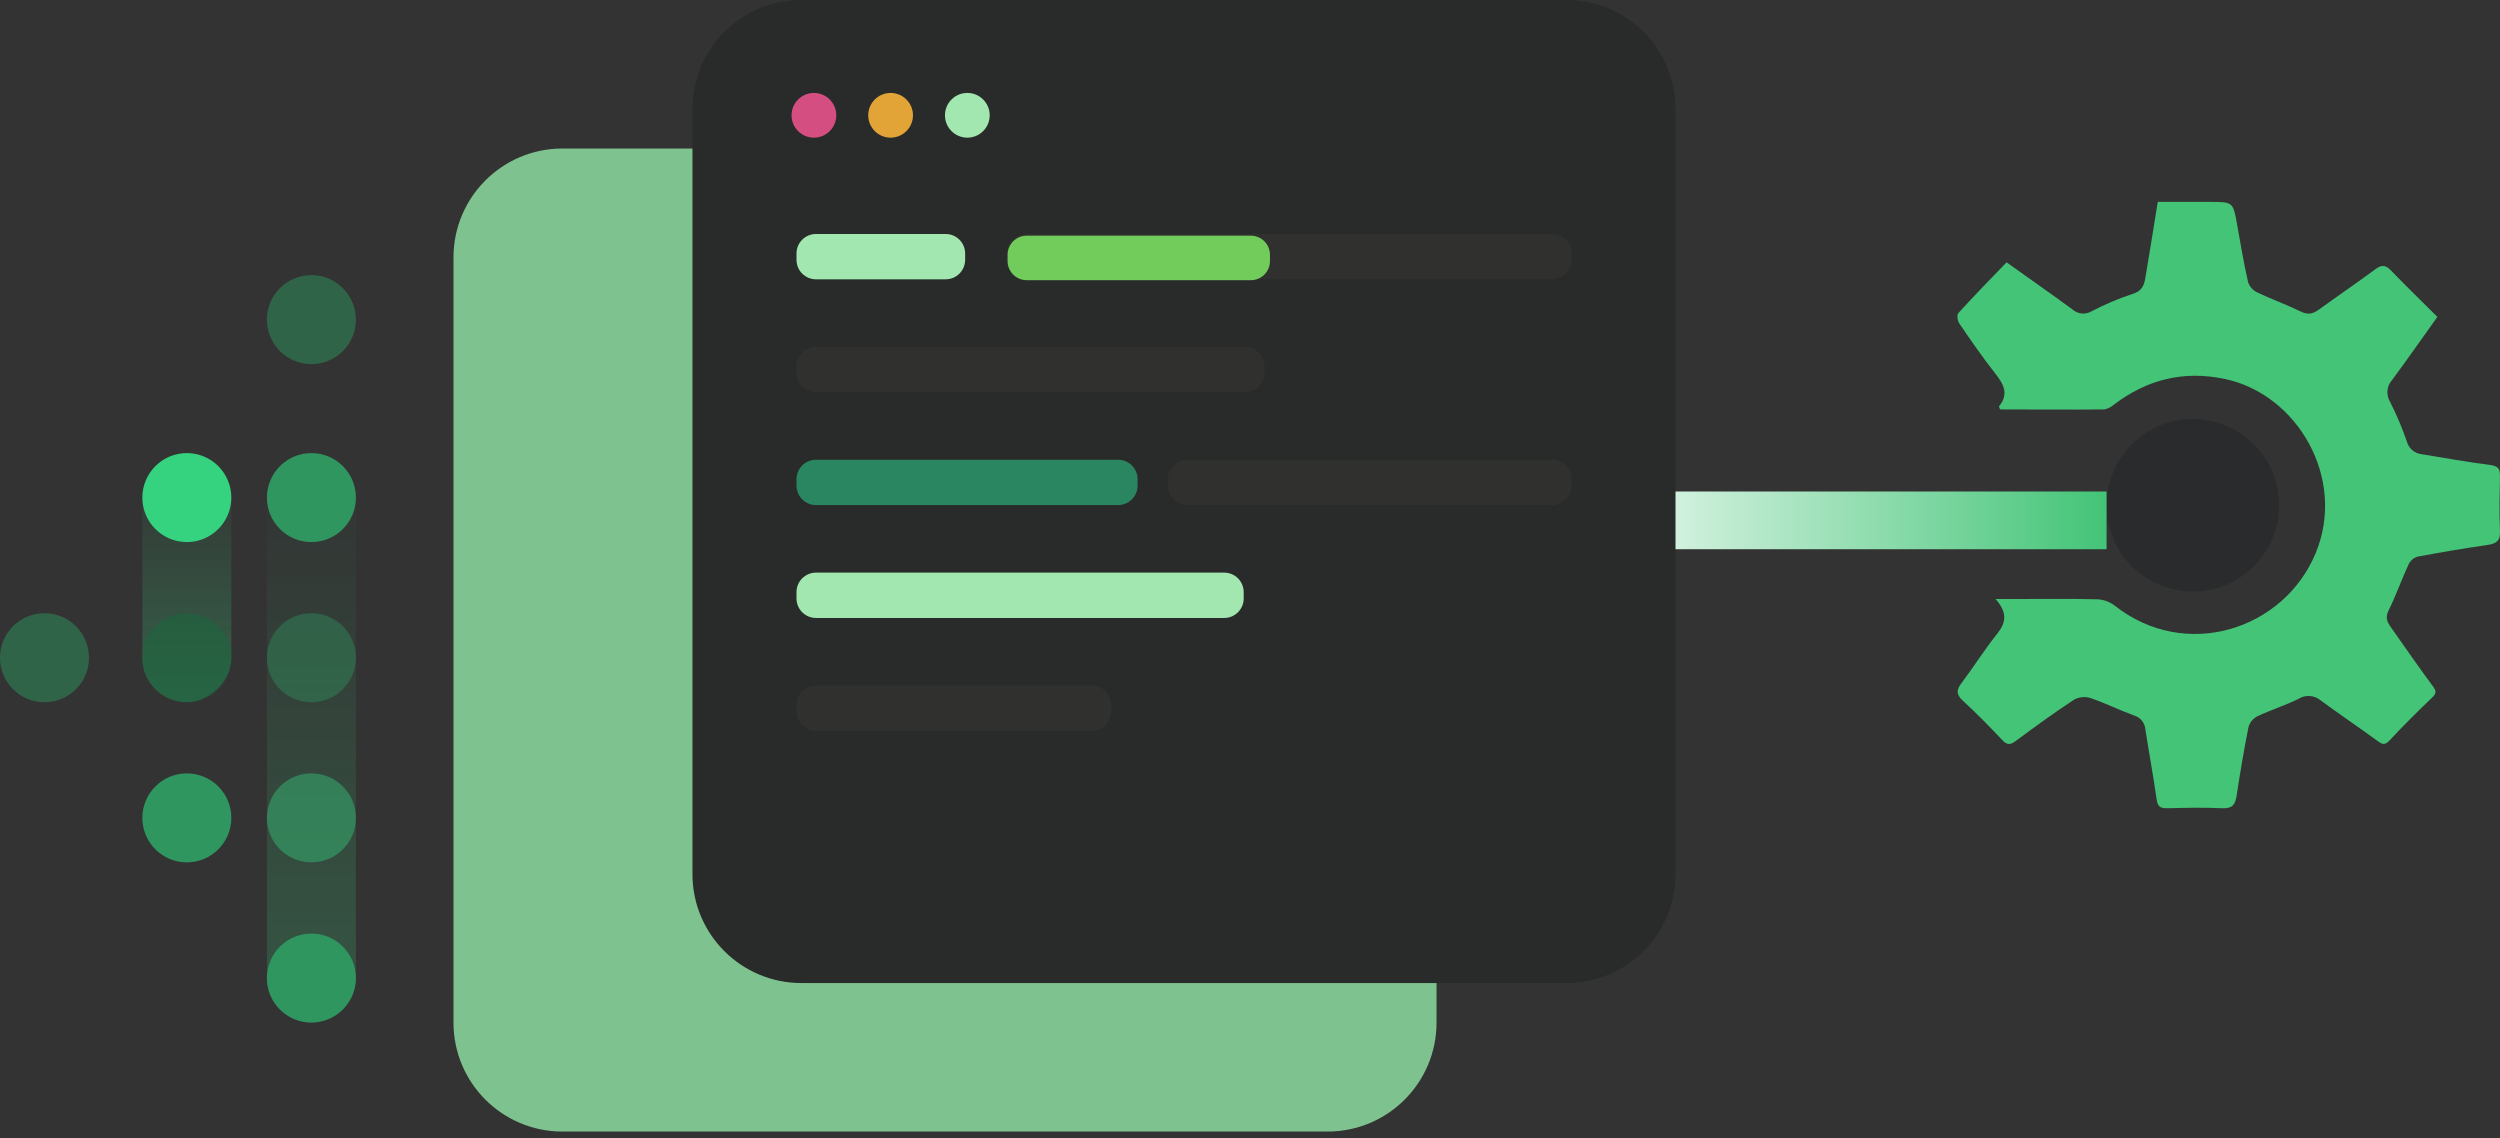 <svg xmlns="http://www.w3.org/2000/svg" width="358" height="163" viewBox="0 0 358 163" fill="none"><rect x="0" y="0" width="358" height="163" fill="#333333" stroke="none"/><path d="M285.765 85.777H288.659C292.548 85.777 296.438 85.723 300.321 85.82C301.219 85.855 302.085 86.164 302.803 86.706C312.954 94.746 327.074 90.195 331.613 79.188C336.024 68.508 328.998 56.464 318.622 54.273C312.627 53.005 307.439 54.358 302.669 57.975C302.288 58.318 301.816 58.545 301.31 58.63C296.329 58.679 291.347 58.63 286.408 58.63C286.329 58.381 286.232 58.224 286.268 58.181C287.694 56.421 286.924 55.008 285.722 53.485C283.902 51.179 282.239 48.758 280.583 46.337C280.322 45.961 280.194 45.123 280.425 44.844C282.664 42.387 284.994 39.99 287.342 37.563C290.728 39.99 293.792 42.114 296.802 44.328C297.164 44.647 297.617 44.844 298.097 44.892C298.577 44.94 299.06 44.836 299.478 44.595C301.363 43.607 303.325 42.773 305.345 42.102C306.705 41.713 307.026 40.888 307.214 39.802C307.821 36.276 308.367 32.739 308.992 28.91H316.352C319.799 28.91 319.781 28.91 320.363 32.223C320.842 34.954 321.316 37.684 321.922 40.39C322.027 40.707 322.194 41 322.413 41.252C322.631 41.504 322.898 41.71 323.197 41.859C325.272 42.848 327.444 43.618 329.513 44.632C330.593 45.16 331.334 44.874 332.171 44.256C334.817 42.332 337.529 40.5 340.156 38.552C341.042 37.891 341.594 37.915 342.359 38.703C344.507 40.93 346.734 43.09 349.033 45.378C346.819 48.479 344.713 51.488 342.529 54.443C342.166 54.853 341.942 55.367 341.888 55.911C341.833 56.456 341.951 57.004 342.225 57.477C343.163 59.325 343.974 61.235 344.652 63.193C344.779 63.69 345.056 64.136 345.446 64.468C345.836 64.801 346.32 65.004 346.831 65.05C350.077 65.578 353.317 66.172 356.588 66.585C357.734 66.731 358.02 67.143 357.995 68.211C357.941 70.82 357.886 73.436 357.995 76.038C358.068 77.555 357.389 77.859 356.09 78.059C352.771 78.532 349.464 79.097 346.169 79.716C345.897 79.802 345.644 79.944 345.428 80.132C345.212 80.32 345.037 80.55 344.913 80.808C343.906 82.998 343.093 85.286 342.031 87.452C341.497 88.526 341.928 89.194 342.468 89.952C344.422 92.725 346.351 95.528 348.378 98.253C348.924 98.987 348.894 99.314 348.238 99.933C346.157 101.918 344.118 103.95 342.171 106.044C341.491 106.766 341.121 106.584 340.46 106.104C337.765 104.138 334.999 102.27 332.311 100.291C331.871 99.924 331.326 99.706 330.754 99.669C330.183 99.632 329.614 99.778 329.131 100.085C327.226 101.026 325.175 101.669 323.257 102.567C322.955 102.721 322.687 102.935 322.469 103.196C322.251 103.457 322.088 103.759 321.989 104.084C321.34 107.366 320.776 110.679 320.278 113.986C320.084 115.2 319.671 115.807 318.264 115.74C315.6 115.613 312.924 115.679 310.254 115.74C309.332 115.74 308.974 115.479 308.834 114.49C308.361 111.116 307.73 107.767 307.208 104.393C307.167 103.942 306.988 103.514 306.697 103.166C306.405 102.819 306.014 102.57 305.576 102.452C303.47 101.675 301.45 100.668 299.332 99.952C298.944 99.835 298.536 99.797 298.132 99.841C297.729 99.885 297.338 100.009 296.984 100.206C294.144 102.081 291.389 104.078 288.659 106.104C287.828 106.711 287.379 106.711 286.657 105.904C284.836 103.962 282.98 102.094 281.038 100.297C280.085 99.412 280.17 98.768 280.898 97.804C282.664 95.462 284.223 92.949 286.068 90.668C287.294 89.078 287.445 87.67 285.765 85.777Z" fill="#43C477"></path><path d="M314.016 84.71C320.839 84.71 326.37 79.179 326.37 72.356C326.37 65.533 320.839 60.002 314.016 60.002C307.193 60.002 301.662 65.533 301.662 72.356C301.662 79.179 307.193 84.71 314.016 84.71Z" fill="#2A2B2C"></path><path d="M301.661 70.384H219.686V78.648H301.661V70.384Z" fill="url(#paint0_linear_4672_18921)"></path><path d="M190.111 21.268H80.54C71.924 21.268 64.939 28.252 64.939 36.868V146.44C64.939 155.055 71.924 162.04 80.54 162.04H190.111C198.727 162.04 205.712 155.055 205.712 146.44V36.868C205.712 28.252 198.727 21.268 190.111 21.268Z" fill="#7EC28F"></path><path d="M224.332 0H114.76C106.145 0 99.16 6.984 99.16 15.6V125.172C99.16 133.788 106.145 140.772 114.76 140.772H224.332C232.948 140.772 239.932 133.788 239.932 125.172V15.6C239.932 6.984 232.948 0 224.332 0Z" fill="#292A2A"></path><path d="M138.522 19.714C140.291 19.714 141.726 18.28 141.726 16.51C141.726 14.741 140.291 13.307 138.522 13.307C136.752 13.307 135.318 14.741 135.318 16.51C135.318 18.28 136.752 19.714 138.522 19.714Z" fill="#A2E7AF"></path><path d="M116.552 19.714C118.321 19.714 119.755 18.28 119.755 16.51C119.755 14.741 118.321 13.307 116.552 13.307C114.782 13.307 113.348 14.741 113.348 16.51C113.348 18.28 114.782 19.714 116.552 19.714Z" fill="#D54E82"></path><path d="M127.534 19.714C129.303 19.714 130.738 18.28 130.738 16.51C130.738 14.741 129.303 13.307 127.534 13.307C125.764 13.307 124.33 14.741 124.33 16.51C124.33 18.28 125.764 19.714 127.534 19.714Z" fill="#E2A436"></path><path d="M135.417 33.507H116.85C115.308 33.507 114.059 34.757 114.059 36.298V37.208C114.059 38.75 115.308 39.999 116.85 39.999H135.417C136.959 39.999 138.208 38.75 138.208 37.208V36.298C138.208 34.757 136.959 33.507 135.417 33.507Z" fill="#A2E7AF"></path><path d="M175.307 82H116.85C115.308 82 114.059 83.25 114.059 84.791V85.701C114.059 87.243 115.308 88.493 116.85 88.493H175.307C176.848 88.493 178.098 87.243 178.098 85.701V84.791C178.098 83.25 176.848 82 175.307 82Z" fill="#A2E7AF"></path><path d="M160.113 65.835H116.85C115.308 65.835 114.059 67.085 114.059 68.626V69.536C114.059 71.078 115.308 72.328 116.85 72.328H160.113C161.654 72.328 162.904 71.078 162.904 69.536V68.626C162.904 67.085 161.654 65.835 160.113 65.835Z" fill="#298661"></path><path d="M156.315 98.164H116.85C115.308 98.164 114.059 99.414 114.059 100.955V101.865C114.059 103.407 115.308 104.657 116.85 104.657H156.315C157.856 104.657 159.106 103.407 159.106 101.865V100.955C159.106 99.414 157.856 98.164 156.315 98.164Z" fill="#30302F"></path><path d="M178.292 49.672H116.85C115.308 49.672 114.059 50.922 114.059 52.463V53.373C114.059 54.915 115.308 56.164 116.85 56.164H178.292C179.834 56.164 181.083 54.915 181.083 53.373V52.463C181.083 50.922 179.834 49.672 178.292 49.672Z" fill="#30302F"></path><path d="M222.247 33.507H146.934C145.392 33.507 144.143 34.757 144.143 36.298V37.208C144.143 38.75 145.392 39.999 146.934 39.999H222.247C223.788 39.999 225.038 38.75 225.038 37.208V36.298C225.038 34.757 223.788 33.507 222.247 33.507Z" fill="#30302F"></path><path d="M222.247 65.835H170.033C168.492 65.835 167.242 67.085 167.242 68.626V69.536C167.242 71.078 168.492 72.328 170.033 72.328H222.247C223.788 72.328 225.038 71.078 225.038 69.536V68.626C225.038 67.085 223.788 65.835 222.247 65.835Z" fill="#30302F"></path><rect opacity="0.4" x="20.385" y="100.558" width="35.676" height="12.741" rx="6.371" transform="rotate(-90 20.385 100.558)" fill="url(#paint1_linear_4672_18921)"></rect><rect opacity="0.3" x="38.223" y="146.427" width="81.545" height="12.741" rx="6.371" transform="rotate(-90 38.223 146.427)" fill="url(#paint2_linear_4672_18921)"></rect><circle opacity="0.5" cx="6.371" cy="94.188" r="6.371" transform="rotate(-90 6.371 94.188)" fill="#2F9660"></circle><circle opacity="0.5" cx="26.755" cy="94.187" r="6.371" transform="rotate(-90 26.755 94.187)" fill="#18693F"></circle><circle cx="26.755" cy="117.12" r="6.371" transform="rotate(-90 26.755 117.12)" fill="#2F9660"></circle><circle cx="44.593" cy="140.056" r="6.371" transform="rotate(-90 44.593 140.056)" fill="#2F9660"></circle><circle opacity="0.4" cx="44.593" cy="117.12" r="6.371" transform="rotate(-90 44.593 117.12)" fill="#35D27F"></circle><circle opacity="0.4" cx="44.593" cy="94.187" r="6.371" transform="rotate(-90 44.593 94.187)" fill="#2F9660"></circle><circle opacity="0.5" cx="44.593" cy="45.77" r="6.371" transform="rotate(-90 44.593 45.77)" fill="#2F9660"></circle><circle cx="44.593" cy="71.254" r="6.371" transform="rotate(-90 44.593 71.254)" fill="#2F9660"></circle><circle cx="26.755" cy="71.254" r="6.371" transform="rotate(-90 26.755 71.254)" fill="#35D27F"></circle><path d="M179.137 33.752H147.01C145.506 33.752 144.287 34.978 144.287 36.49V37.382C144.287 38.894 145.506 40.12 147.01 40.12H179.137C180.64 40.12 181.859 38.894 181.859 37.382V36.49C181.859 34.978 180.64 33.752 179.137 33.752Z" fill="#71CC5C"></path><defs><linearGradient id="paint0_linear_4672_18921" x1="219.686" y1="74.516" x2="301.661" y2="74.516" gradientUnits="userSpaceOnUse"><stop stop-color="white"></stop><stop offset="1" stop-color="#43C477"></stop></linearGradient><linearGradient id="paint1_linear_4672_18921" x1="15.747" y1="106.928" x2="56.061" y2="106.928" gradientUnits="userSpaceOnUse"><stop stop-color="#38B971"></stop><stop offset="1" stop-color="#38B971" stop-opacity="0"></stop></linearGradient><linearGradient id="paint2_linear_4672_18921" x1="27.622" y1="152.797" x2="119.767" y2="152.797" gradientUnits="userSpaceOnUse"><stop stop-color="#38B971"></stop><stop offset="1" stop-color="#38B971" stop-opacity="0"></stop></linearGradient></defs></svg>